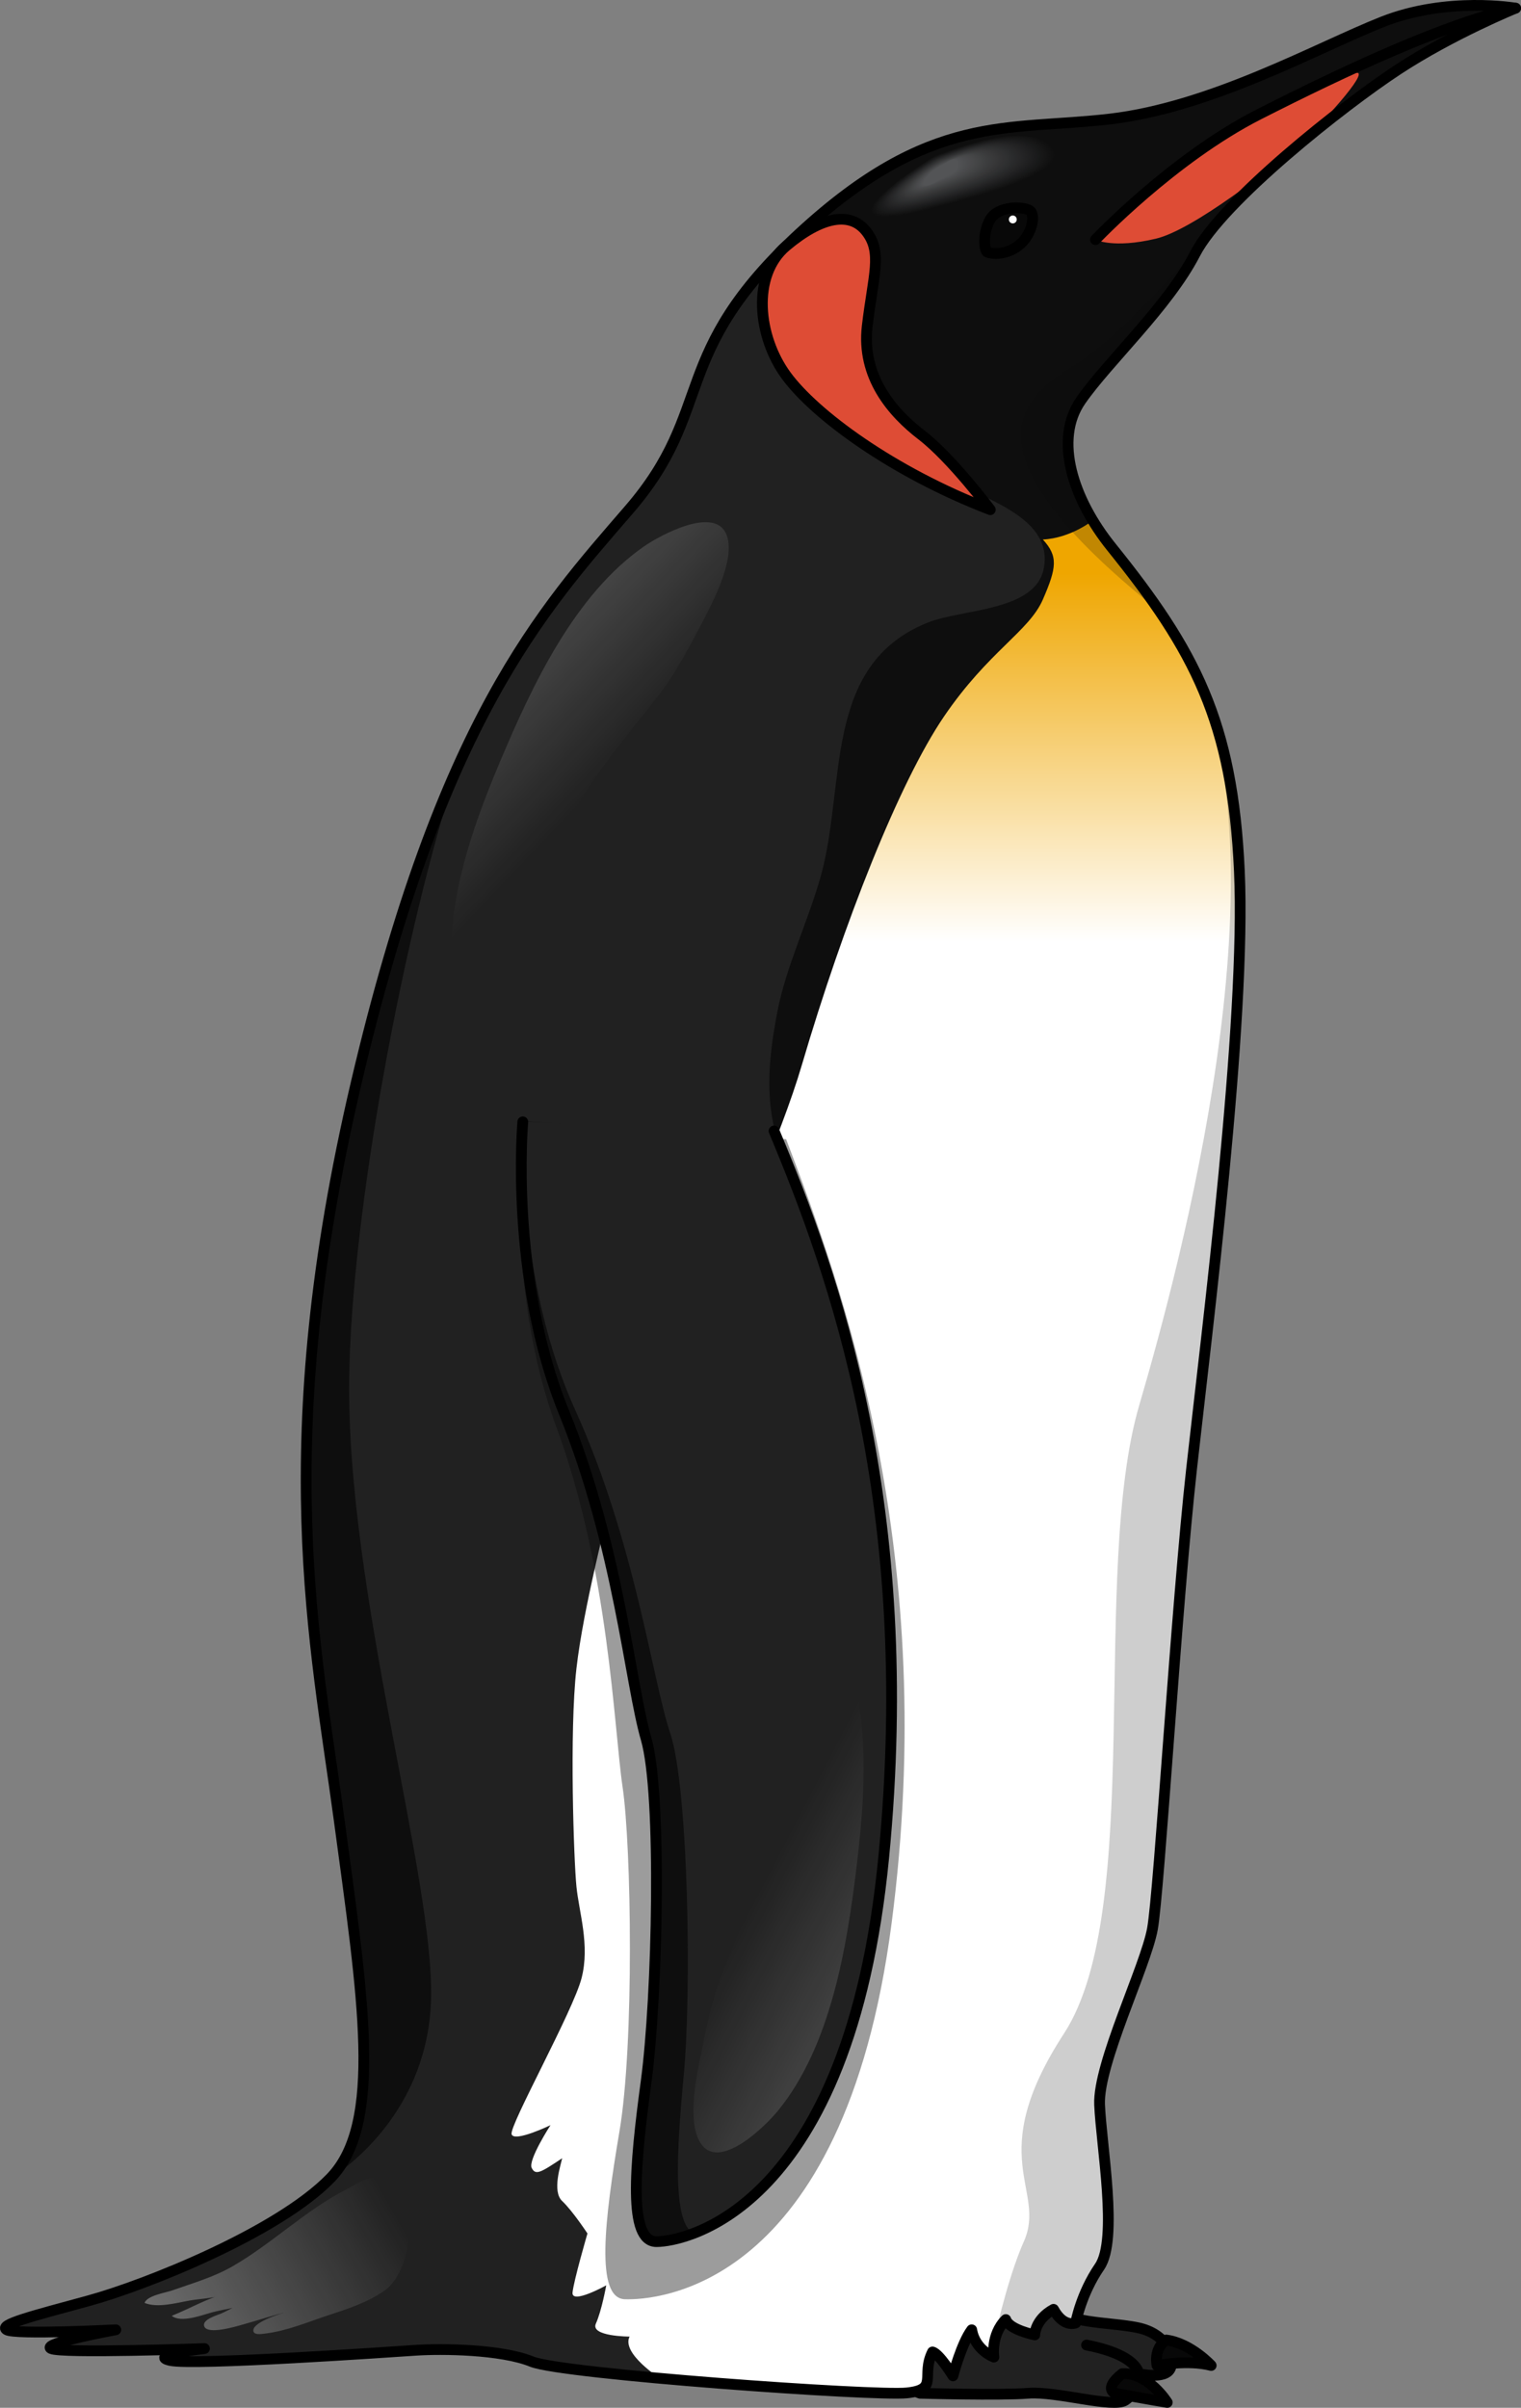 <?xml version="1.0" encoding="utf-8"?>
<!-- Generator: Adobe Illustrator 16.0.0, SVG Export Plug-In . SVG Version: 6.00 Build 0)  -->
<!DOCTYPE svg PUBLIC "-//W3C//DTD SVG 1.1//EN" "http://www.w3.org/Graphics/SVG/1.1/DTD/svg11.dtd">
<svg version="1.1" id="Layer_1" xmlns="http://www.w3.org/2000/svg" xmlns:xlink="http://www.w3.org/1999/xlink" x="0px" y="0px"
	 width="141.417px" height="223.761px" viewBox="0 0 141.417 223.761" enable-background="new 0 0 141.417 223.761"
	 xml:space="preserve">
<rect x="0" y="0" width="141.417" height="223.761" fill="#808080" stroke="none"/>
<g>
	<path fill="#212121" d="M85.543,222.409c0,0,7.408,0.208,10.067,0s7.882,1.407,9.022,0.647c1.141-0.761,1.234-2.47,1.234-2.47
		s2.47,0.569,2.944-0.475c0.475-1.045-0.284-3.229-3.038-3.8c-2.756-0.569-6.707-0.285-8.53-2.279
		c-1.822-1.994-4.767-2.374-5.432-2.374s-9.498,4.56-9.782,4.749s-0.595,4.463-0.595,4.463L85.543,222.409z"/>
	<path fill="none" stroke="#000000" stroke-linecap="round" stroke-linejoin="round" stroke-miterlimit="10" d="M85.543,222.409
		c0,0,7.408,0.208,10.067,0s7.882,1.407,9.022,0.647c1.141-0.761,1.234-2.47,1.234-2.47s2.47,0.569,2.944-0.475
		c0.475-1.045-0.284-3.229-3.038-3.8c-2.756-0.569-6.707-0.285-8.53-2.279c-1.822-1.994-4.767-2.374-5.432-2.374
		s-9.498,4.56-9.782,4.749s-0.595,4.463-0.595,4.463L85.543,222.409z"/>
	<path fill="#080808" stroke="#000000" stroke-linecap="round" stroke-linejoin="round" stroke-miterlimit="10" d="M112.611,219.827
		c0,0-1.9-2.075-4.18-2.367c-1.234,0.847-0.854,2.367-0.854,2.367S110.426,219.257,112.611,219.827z"/>
	<path fill="#080808" stroke="#000000" stroke-linecap="round" stroke-linejoin="round" stroke-miterlimit="10" d="M108.526,223.261
		c0,0-1.709-2.77-4.179-2.675c-1.805,1.425-0.664,1.822-0.664,1.822S107.428,223.089,108.526,223.261z"/>
	<path fill="none" stroke="#000000" stroke-linecap="round" stroke-linejoin="round" stroke-miterlimit="10" d="M105.867,220.586
		c0,0-0.028-1.718-4.844-2.659"/>
	<path fill="#212121" d="M103.344,50.849c-3.586-4.45-5.388-9.984-2.852-13.63c2.537-3.646,8.086-8.719,10.621-13.633
		c2.537-4.914,13.793-13.791,18.865-17.12s10.938-5.708,10.938-5.708s-6.342-1.109-12.366,1.269
		c-6.023,2.378-15.852,7.926-25.363,9.036c-9.511,1.11-16.645-0.634-28.851,10.621C62.13,32.939,66.569,38.012,58.484,47.365
		c-8.084,9.353-17.439,19.5-25.366,53.266c-7.925,33.766-3.805,51.996-1.585,68.482c2.221,16.486,4.121,28.217-0.793,33.289
		c-4.914,5.073-17.279,9.987-22.511,11.414s-8.401,2.22-7.608,2.695c0.792,0.475,10.145,0,10.145,0s-6.974,1.269-6.023,1.743
		c0.951,0.476,14.266,0,14.266,0s-5.389,0.634-3.169,1.11c2.219,0.475,20.448-0.793,22.827-0.951
		c2.378-0.159,7.926-0.105,10.779,1.057s31.864,3.223,34.876,2.906c3.011-0.317,1.268-1.586,2.378-3.805
		c0.633,0.158,1.901,2.219,1.901,2.219s0.794-3.011,1.745-4.279c0.316,1.902,2.061,2.536,2.061,2.536s-0.316-2.062,1.109-3.487
		c0.316,0.951,2.695,1.426,2.695,1.426s0-1.426,1.742-2.377c0.953,1.743,2.062,1.268,2.062,1.268s0.476-2.694,2.22-5.23
		c1.744-2.537,0.158-11.255,0-15.061c-0.158-3.805,4.28-12.84,4.914-16.328c0.635-3.487,2.218-29.962,3.645-42.803
		c1.428-12.84,5.074-41.535,4.439-55.485C114.6,67.019,111.053,60.419,103.344,50.849z"/>
	<path fill="#0E0E0E" d="M33.118,100.63c-7.925,33.766-3.805,51.996-1.585,68.482c2.221,16.486,4.121,28.217-0.793,33.289
		c0,0,9.013-5.268,9.338-16.563c0.325-11.296-7.857-37.815-7.612-57.705c0.189-15.408,5.091-41.705,10.12-56.926
		C39.323,78.458,36.118,87.851,33.118,100.63z"/>
	<path fill="#0E0E0E" d="M111.113,23.586c2.537-4.914,13.793-13.791,18.865-17.12s10.938-5.708,10.938-5.708
		s-6.342-1.109-12.366,1.269c-6.023,2.378-15.852,7.926-25.363,9.036c-9.511,1.11-16.645-0.634-28.851,10.621
		c-0.31,0.286-0.603,0.565-0.892,0.843c1.063,8.981,8.48,18.192,15.453,22.277c2.991,1.752,9.02,3.404,8.153,8.005
		c-0.756,4.018-7.568,3.765-10.771,5.04c-9.9,3.94-7.563,15.243-10.015,23.748c-1.203,4.173-3.193,8.311-3.978,12.372
		c-1.221,6.32-1.321,11.435,2.448,17.05c2.99,4.453,7.467,6.072,12.562,4.25c10.346-3.698,16.689-15.348,22.935-23.651
		c1.782-2.37,3.453-4.808,5.07-7.281c-0.002-1.193-0.023-2.326-0.07-3.367c-0.633-13.951-4.18-20.55-11.889-30.12
		c-3.586-4.45-5.388-9.984-2.852-13.63C103.029,33.573,108.578,28.5,111.113,23.586z"/>
	<path fill="#DE4C35" d="M101.85,22.271c0-0.277,5.351-6.089,11.44-9.595c6.089-3.506,11.532-5.72,12.823-5.904
		c1.292-0.185-3.428,4.996-5.565,6.849c-2.138,1.852-9.564,7.728-13.07,8.558C103.492,23.123,101.85,22.271,101.85,22.271z"/>
	<linearGradient id="SVGID_1_" gradientUnits="userSpaceOnUse" x1="81.434" y1="133.804" x2="81.434" y2="53.287">
		<stop  offset="0.575" style="stop-color:#FFFFFF"/>
		<stop  offset="1" style="stop-color:#EFA600"/>
	</linearGradient>
	<path fill="url(#SVGID_1_)" d="M115.232,80.969c-0.633-13.951-4.18-20.55-11.889-30.12c-0.642-0.797-1.226-1.63-1.738-2.48
		l-0.001,0.001c0,0-2.049,1.64-4.641,1.769c1.425,1.555,1.296,2.591,0,5.572c-1.296,2.979-5.054,4.793-9.2,10.883
		c-4.145,6.09-9.328,19.176-13.215,32.392c-3.888,13.216-18.001,40.416-18.001,41.14c0,0.723-2.29,9.1-2.954,14.945
		c-0.662,5.846-0.239,17.838,0.002,20.248c0.24,2.41,1.266,5.424,0.481,8.497c-0.783,3.073-6.749,13.739-6.509,14.522
		s3.617-0.844,3.617-0.844s-2.109,3.254-1.748,3.977s0.843,0.422,2.832-0.903c-0.121,0.603-0.964,3.073,0,3.978
		s2.351,3.014,2.351,3.014s-1.266,4.338-1.386,5.483c-0.121,1.146,3.133-0.663,3.133-0.663s-0.422,2.351-0.964,3.557
		c-0.542,1.204,3.134,1.205,3.134,1.205c-0.783,1.566,2.833,3.879,2.836,3.881c9.393,0.842,21.094,1.548,22.948,1.354
		c3.011-0.317,1.268-1.586,2.378-3.805c0.633,0.158,1.901,2.219,1.901,2.219s0.794-3.011,1.745-4.279
		c0.316,1.902,2.061,2.536,2.061,2.536s-0.316-2.062,1.109-3.487c0.316,0.951,2.695,1.426,2.695,1.426s0-1.426,1.742-2.377
		c0.953,1.743,2.062,1.268,2.062,1.268s0.476-2.694,2.22-5.23c1.744-2.537,0.158-11.255,0-15.061
		c-0.158-3.805,4.28-12.84,4.914-16.328c0.635-3.487,2.218-29.962,3.645-42.803C112.221,123.615,115.867,94.919,115.232,80.969z"/>
	<path opacity="0.4" fill="#080808" d="M48.636,104.178c0,0-1.831,15.092,3.081,28.399c4.913,13.308,5.355,27.998,6.17,33.505
		c0.815,5.508,1.092,23.776-0.289,31.975c-1.383,8.2-2.277,15.523,0.498,15.614c2.774,0.09,20.343-0.772,24.802-34.941
		c4.46-34.169-4.472-58.871-9.807-72.86"/>
	<g opacity="0.2">
		<path fill="#080808" d="M111.244,62.718c8.141,18.61-1.377,54.409-5.317,67.856c-4.574,15.608,0.539,46.825-6.996,58.396
			s-1.562,14.475-3.741,19.347c-1.135,2.536-2.326,6.888-3.078,10.592c0.178,0.095,0.295,0.139,0.295,0.139
			s-0.316-2.062,1.109-3.487c0.316,0.951,2.695,1.426,2.695,1.426s0-1.426,1.742-2.377c0.953,1.743,2.062,1.268,2.062,1.268
			s0.476-2.694,2.22-5.23c1.744-2.537,0.158-11.255,0-15.061c-0.158-3.805,4.28-12.84,4.914-16.328
			c0.635-3.487,2.218-29.962,3.645-42.803c1.428-12.84,5.074-41.535,4.439-55.485C114.88,73.199,113.62,67.71,111.244,62.718z"/>
		<path fill="#080808" d="M100.007,33.87c-4.575,2.786-10.885,7.361,5.86,21.354c1.366,1.142,2.522,2.514,3.524,4.045
			c-1.635-2.727-3.638-5.428-6.048-8.42c-3.586-4.45-5.388-9.984-2.852-13.63c2.537-3.646,8.086-8.719,10.621-13.633
			c0.211-0.409,0.502-0.854,0.825-1.312l-0.008-0.003C111.931,22.271,104.582,31.083,100.007,33.87z"/>
	</g>
	<path fill="none" stroke="#000000" stroke-linecap="round" stroke-linejoin="round" stroke-miterlimit="10" d="M103.344,50.849
		c-3.586-4.45-5.388-9.984-2.852-13.63c2.537-3.646,8.086-8.719,10.621-13.633c2.537-4.914,13.793-13.791,18.865-17.12
		s10.938-5.708,10.938-5.708s-6.342-1.109-12.366,1.269c-6.023,2.378-15.852,7.926-25.363,9.036
		c-9.511,1.11-16.645-0.634-28.851,10.621C62.13,32.939,66.569,38.012,58.484,47.365c-8.084,9.353-17.439,19.5-25.366,53.266
		c-7.925,33.766-3.805,51.996-1.585,68.482c2.221,16.486,4.121,28.217-0.793,33.289c-4.914,5.073-17.279,9.987-22.511,11.414
		s-8.401,2.22-7.608,2.695c0.792,0.475,10.145,0,10.145,0s-6.974,1.269-6.023,1.743c0.951,0.476,14.266,0,14.266,0
		s-5.389,0.634-3.169,1.11c2.219,0.475,20.448-0.793,22.827-0.951c2.378-0.159,7.926-0.105,10.779,1.057s31.864,3.223,34.876,2.906
		c3.011-0.317,1.268-1.586,2.378-3.805c0.633,0.158,1.901,2.219,1.901,2.219s0.794-3.011,1.745-4.279
		c0.316,1.902,2.061,2.536,2.061,2.536s-0.316-2.062,1.109-3.487c0.316,0.951,2.695,1.426,2.695,1.426s0-1.426,1.742-2.377
		c0.953,1.743,2.062,1.268,2.062,1.268s0.476-2.694,2.22-5.23c1.744-2.537,0.158-11.255,0-15.061
		c-0.158-3.805,4.28-12.84,4.914-16.328c0.635-3.487,2.218-29.962,3.645-42.803c1.428-12.84,5.074-41.535,4.439-55.485
		C114.6,67.019,111.053,60.419,103.344,50.849z"/>
	<path fill="#212121" d="M48.607,104.255c0,0-1.273,14.441,3.822,26.971c5.098,12.53,6.16,25.272,7.646,30.369
		s1.061,23.998,0,31.855c-1.063,7.857-1.687,14.866,0.962,14.866c2.647,0,17.938-2.973,21.124-35.679
		c3.186-32.705-4.672-54.366-10.193-67.533"/>
	<path fill="#212121" d="M48.607,104.255c0,0-1.273,14.441,3.822,26.971c5.098,12.53,6.16,25.272,7.646,30.369
		s1.061,23.998,0,31.855c-1.063,7.857-1.687,14.866,0.962,14.866c2.647,0,17.938-2.973,21.124-35.679
		c3.186-32.705-4.672-54.366-10.193-67.533"/>
	<path fill="#0E0E0E" d="M63.569,192.902c0.751-7.893,0.432-26.797-1.254-31.832c-1.687-5.033-3.25-17.724-8.837-30.043
		c-5.102-11.254-4.957-24.303-4.893-26.479c-0.146,2.08-0.832,15.179,3.844,26.678c5.098,12.53,6.16,25.272,7.646,30.369
		s1.061,23.998,0,31.855c-1.063,7.857-1.687,14.866,0.962,14.866c0.597,0,1.838-0.155,3.435-0.763
		C62.545,206.513,62.886,200.075,63.569,192.902z"/>
	<path fill="none" stroke="#000000" stroke-linecap="round" stroke-linejoin="round" stroke-miterlimit="10" d="M48.607,104.255
		c0,0-1.273,14.441,3.822,26.971c5.098,12.53,6.16,25.272,7.646,30.369s1.061,23.998,0,31.855
		c-1.063,7.857-1.687,14.866,0.962,14.866c2.647,0,17.938-2.973,21.124-35.679c3.186-32.705-4.672-54.366-10.193-67.533"/>
	<path fill="#DE4C35" d="M92.073,47.365c0,0-3.599-4.797-6.365-6.919s-5.629-5.444-5.074-10.149c0.554-4.705,1.429-6.826-0.07-8.764
		c-1.498-1.938-4.2-1.412-7.462,1.323c-3.262,2.736-2.643,8.456,0,12.054C75.744,38.508,82.939,43.86,92.073,47.365z"/>
	<path fill="none" stroke="#000000" stroke-linecap="round" stroke-linejoin="round" stroke-miterlimit="10" d="M92.073,47.365
		c0,0-3.599-4.797-6.365-6.919s-5.629-5.444-5.074-10.149c0.554-4.705,1.429-6.826-0.07-8.764c-1.498-1.938-4.2-1.412-7.462,1.323
		c-3.262,2.736-2.643,8.456,0,12.054C75.744,38.508,82.939,43.86,92.073,47.365z"/>
	<path fill="#080808" stroke="#000000" stroke-linecap="round" stroke-linejoin="round" stroke-miterlimit="10" d="M94.932,22.624
		c0.987-0.901,1.402-2.676,0.801-3.062c-0.6-0.386-2.917-0.449-3.659,0.813c-0.743,1.262-0.571,2.935-0.271,3.063
		C92.103,23.565,93.611,23.831,94.932,22.624z"/>
	<path fill="none" stroke="#000000" stroke-linecap="round" stroke-linejoin="round" stroke-miterlimit="10" d="M101.85,22.271
		c0,0,7.188-7.577,15.193-11.643c8.004-4.066,17.52-8.517,23.874-9.869"/>
	<circle fill="#FFFFFF" cx="94.166" cy="20.394" r="0.367"/>
	
		<linearGradient id="SVGID_2_" gradientUnits="userSpaceOnUse" x1="-8.699" y1="-95.8" x2="19.049" y2="-66.551" gradientTransform="matrix(0.999 -0.052 0.052 0.999 40.973 139.492)">
		<stop  offset="0" style="stop-color:#FFFFFF"/>
		<stop  offset="1" style="stop-color:#FFFFFF;stop-opacity:0"/>
	</linearGradient>
	<path opacity="0.5" fill="url(#SVGID_2_)" d="M52.026,78c2.109-4.718,5.702-8.947,8.891-12.972
		c1.814-2.291,3.074-4.696,4.419-7.275c0.975-1.865,3.055-5.8,2.229-8.023c-1.035-2.779-6.154-0.011-7.677,1.043
		c-6.452,4.471-10.408,12.926-13.373,19.949c-1.609,3.813-3.079,7.719-3.913,11.784c-0.433,2.117-1.484,8.472,0.688,10.029
		c2.296,1.645,4.273-2.82,4.758-4.437c0.501-1.664,0.687-3.294,1.422-4.94C50.253,81.404,51.244,79.752,52.026,78z"/>
	
		<linearGradient id="SVGID_3_" gradientUnits="userSpaceOnUse" x1="6311.97" y1="-223.591" x2="6339.718" y2="-194.343" gradientTransform="matrix(-0.945 0.326 -0.326 -0.945 5999.307 -2076.754)">
		<stop  offset="0" style="stop-color:#FFFFFF"/>
		<stop  offset="1" style="stop-color:#FFFFFF;stop-opacity:0"/>
	</linearGradient>
	<path opacity="0.5" fill="url(#SVGID_3_)" d="M72.354,167.83c-0.726,5.115-3.01,10.174-4.963,14.922
		c-1.11,2.703-1.658,5.363-2.238,8.213c-0.421,2.063-1.333,6.42,0.075,8.328c1.762,2.385,5.917-1.689,7.09-3.123
		c4.966-6.078,6.433-15.299,7.343-22.867c0.493-4.109,0.828-8.268,0.507-12.406c-0.168-2.152-0.912-8.553-3.431-9.447
		c-2.66-0.947-3.327,3.891-3.348,5.576c-0.021,1.738,0.251,3.355-0.002,5.143C73.119,164.068,72.622,165.929,72.354,167.83z"/>
	<linearGradient id="SVGID_4_" gradientUnits="userSpaceOnUse" x1="6.326" y1="223.762" x2="37.077" y2="206.262">
		<stop  offset="0" style="stop-color:#FFFFFF"/>
		<stop  offset="1" style="stop-color:#FFFFFF;stop-opacity:0"/>
	</linearGradient>
	<path opacity="0.5" fill="url(#SVGID_4_)" d="M22.594,216.017c0.021-0.006,0.041-0.012,0.059-0.016
		c1.38-0.381,2.779-0.867,4.171-1.176c-0.636,0.113-3.141,0.928-3.261,1.67c-0.092,0.562,0.762,0.406,1.105,0.364
		c2.027-0.248,3.929-1.063,5.854-1.697c1.814-0.599,3.625-1.175,5.211-2.28c1.771-1.232,2.563-4.508,2.182-6.592
		c-0.221-1.201-0.833-2.592-1.746-3.426c-1.271-1.161-2.701-0.057-4.046,0.639c-3.777,1.953-6.811,4.977-10.471,7.091
		c-1.799,1.038-3.694,1.565-5.638,2.257c-0.627,0.223-2.313,0.463-2.576,1.16c1.219,0.502,2.978-0.006,4.2-0.221
		c1.075-0.188,2.505-0.207,3.458-0.684c-1.747,0.436-3.449,1.435-5.125,2.106c0.859,0.698,2.859-0.083,3.763-0.327
		c1.188-0.321,2.675-0.43,3.751-1.05c-0.926,0.022-2.102,0.82-2.95,1.177c-0.345,0.145-1.774,0.544-1.546,1.174
		C19.285,217.005,21.957,216.199,22.594,216.017z"/>
	<g>
		<path fill="#0E0E0E" d="M86.77,14.567c0,0,2.396-1.036,5.004-1.622c2.608-0.587,5.429-0.724,6.276,1.074
			c0.531,1.125-1.412,2.223-3.795,3.124s-5.205,1.606-6.432,1.944c-5.617,1.543-7.25,1.262-6.795,0.171
			c0.229-0.545,0.979-1.294,2.014-2.118C84.078,16.316,85.399,15.416,86.77,14.567z"/>
		<path fill="#0F0F0F" d="M86.781,14.578c0.002-0.001,2.366-1.024,4.941-1.604c2.575-0.581,5.36-0.718,6.199,1.056
			c0.53,1.11-1.388,2.202-3.74,3.095c-2.354,0.894-5.144,1.591-6.358,1.927c-5.547,1.524-7.159,1.255-6.724,0.178
			c0.217-0.535,0.964-1.287,1.988-2.102c0.71-0.566,1.556-1.167,2.457-1.762C85.947,15.101,86.327,14.77,86.781,14.578z"/>
		<path fill="#101010" d="M86.793,14.588c0.003-0.001,2.337-1.013,4.879-1.585c2.543-0.575,5.286-0.708,6.122,1.038
			c0.525,1.098-1.363,2.18-3.686,3.065c-2.324,0.886-5.082,1.576-6.285,1.909c-5.476,1.507-7.069,1.25-6.652,0.186
			c0.205-0.524,0.95-1.279,1.963-2.086c0.704-0.562,1.541-1.157,2.435-1.746C85.967,15.106,86.366,14.826,86.793,14.588z"/>
		<path fill="#111111" d="M86.804,14.599c0.005-0.002,2.309-1.001,4.817-1.567c2.51-0.568,5.215-0.701,6.044,1.02
			c0.522,1.084-1.338,2.159-3.631,3.035c-2.295,0.879-5.021,1.561-6.211,1.892c-5.406,1.49-6.977,1.245-6.581,0.194
			c0.193-0.514,0.936-1.271,1.937-2.071c0.698-0.558,1.527-1.147,2.412-1.73C85.985,15.112,86.382,14.834,86.804,14.599z"/>
		<path fill="#121212" d="M86.815,14.61c0.006-0.003,2.279-0.989,4.755-1.549c2.478-0.563,5.144-0.693,5.966,1.001
			c0.521,1.071-1.313,2.138-3.575,3.005c-2.266,0.872-4.959,1.546-6.138,1.875c-5.336,1.472-6.887,1.238-6.511,0.202
			c0.183-0.503,0.922-1.264,1.912-2.055c0.691-0.554,1.513-1.137,2.389-1.715C86.005,15.117,86.397,14.843,86.815,14.61z"/>
		<path fill="#131313" d="M86.827,14.62c0.008-0.004,2.25-0.977,4.691-1.53c2.445-0.557,5.074-0.686,5.89,0.983
			c0.517,1.057-1.288,2.116-3.521,2.976c-2.235,0.864-4.896,1.531-6.063,1.857c-5.265,1.454-6.795,1.232-6.439,0.209
			c0.171-0.493,0.907-1.256,1.887-2.04c0.685-0.549,1.498-1.127,2.365-1.698C86.023,15.123,86.406,14.84,86.827,14.62z"/>
		<path fill="#141414" d="M86.839,14.631c0.009-0.005,2.221-0.965,4.629-1.512c2.412-0.55,5.004-0.678,5.813,0.965
			c0.514,1.044-1.264,2.095-3.467,2.946c-2.206,0.856-4.834,1.519-5.99,1.841c-5.19,1.448-6.702,1.226-6.368,0.217
			c0.16-0.483,0.893-1.249,1.861-2.024c0.679-0.545,1.483-1.118,2.342-1.684C86.042,15.128,86.428,14.859,86.839,14.631z"/>
		<path fill="#151515" d="M86.851,14.642c0.011-0.005,2.192-0.953,4.567-1.494c2.38-0.544,4.932-0.67,5.734,0.947
			c0.512,1.03-1.239,2.074-3.412,2.917c-2.177,0.849-4.772,1.503-5.916,1.823c-5.12,1.432-6.611,1.219-6.298,0.225
			c0.148-0.473,0.879-1.242,1.836-2.009c0.673-0.541,1.469-1.107,2.319-1.667C86.063,15.134,86.439,14.861,86.851,14.642z"/>
		<path fill="#161616" d="M86.862,14.652c0.012-0.006,2.163-0.941,4.504-1.475c2.348-0.538,4.861-0.663,5.658,0.929
			c0.509,1.017-1.215,2.053-3.357,2.888c-2.147,0.841-4.711,1.489-5.844,1.806c-5.049,1.415-6.519,1.212-6.226,0.232
			c0.139-0.463,0.864-1.234,1.811-1.993c0.666-0.537,1.454-1.098,2.296-1.651C86.081,15.14,86.459,14.876,86.862,14.652z"/>
		<path fill="#171717" d="M86.874,14.664c0.013-0.007,2.134-0.93,4.441-1.457c2.314-0.532,4.79-0.656,5.58,0.91
			c0.506,1.003-1.189,2.032-3.303,2.858c-2.117,0.834-4.648,1.474-5.77,1.789c-4.979,1.399-6.425,1.206-6.154,0.24
			c0.127-0.454,0.851-1.227,1.785-1.978c0.659-0.533,1.439-1.088,2.272-1.636C86.1,15.145,86.478,14.892,86.874,14.664z"/>
		<path fill="#171818" d="M86.886,14.674c0.015-0.008,2.104-0.917,4.379-1.438c2.281-0.526,4.721-0.648,5.503,0.892
			c0.503,0.99-1.165,2.011-3.248,2.829c-2.089,0.826-4.587,1.458-5.696,1.771c-4.907,1.382-6.332,1.2-6.083,0.248
			c0.116-0.444,0.836-1.22,1.76-1.962c0.653-0.528,1.425-1.078,2.249-1.621C86.119,15.15,86.489,14.894,86.886,14.674z"/>
		<path fill="#181919" d="M86.897,14.685c0.016-0.009,2.075-0.906,4.316-1.419c2.249-0.521,4.648-0.641,5.426,0.874
			c0.501,0.976-1.141,1.989-3.193,2.798c-2.06,0.819-4.525,1.444-5.623,1.754c-4.837,1.365-6.24,1.193-6.013,0.256
			c0.105-0.436,0.823-1.213,1.735-1.947c0.646-0.524,1.41-1.068,2.227-1.604C86.138,15.156,86.508,14.907,86.897,14.685z"/>
		<path fill="#191A1A" d="M86.908,14.695c0.018-0.01,2.047-0.894,4.255-1.401c2.217-0.515,4.577-0.633,5.348,0.855
			c0.498,0.962-1.115,1.968-3.138,2.77c-2.03,0.811-4.464,1.429-5.55,1.737c-4.766,1.35-6.146,1.185-5.941,0.264
			c0.095-0.426,0.809-1.206,1.709-1.932c0.641-0.52,1.396-1.059,2.204-1.589C86.157,15.162,86.519,14.906,86.908,14.695z"/>
		<path fill="#1A1A1B" d="M86.92,14.706c0.019-0.01,2.018-0.882,4.192-1.383c2.184-0.508,4.508-0.625,5.271,0.837
			c0.495,0.95-1.091,1.947-3.084,2.74c-2,0.804-4.401,1.415-5.476,1.72c-4.694,1.333-6.054,1.178-5.87,0.271
			c0.085-0.417,0.796-1.195,1.685-1.916c0.634-0.514,1.381-1.049,2.18-1.573C86.176,15.167,86.533,14.915,86.92,14.706z"/>
		<path fill="#1B1B1C" d="M86.932,14.717c0.021-0.011,1.988-0.87,4.13-1.365c2.15-0.502,4.437-0.618,5.193,0.819
			c0.493,0.936-1.066,1.925-3.029,2.709c-1.971,0.796-4.34,1.4-5.402,1.703c-4.623,1.316-5.959,1.17-5.799,0.279
			c0.073-0.409,0.779-1.19,1.658-1.901c0.628-0.511,1.367-1.039,2.158-1.557C86.194,15.173,86.551,14.927,86.932,14.717z"/>
		<path fill="#1C1C1D" d="M86.943,14.728c0.022-0.012,1.959-0.858,4.067-1.347c2.118-0.496,4.365-0.61,5.115,0.801
			c0.49,0.922-1.041,1.904-2.974,2.681c-1.941,0.788-4.278,1.385-5.328,1.685c-4.555,1.301-5.867,1.161-5.729,0.287
			c0.063-0.4,0.768-1.181,1.633-1.885c0.622-0.506,1.353-1.029,2.135-1.542C86.214,15.178,86.566,14.936,86.943,14.728z"/>
		<path fill="#1D1D1E" d="M86.955,14.738c0.022-0.013,1.93-0.846,4.005-1.327c2.086-0.49,4.295-0.604,5.038,0.782
			c0.487,0.909-1.017,1.883-2.919,2.651c-1.913,0.781-4.217,1.371-5.255,1.668c-4.482,1.285-5.772,1.153-5.657,0.294
			c0.053-0.392,0.753-1.173,1.607-1.869c0.616-0.502,1.338-1.02,2.111-1.526C86.232,15.184,86.582,14.944,86.955,14.738z"/>
		<path fill="#1E1E1F" d="M86.967,14.749c0.024-0.013,1.9-0.834,3.942-1.309c2.053-0.484,4.226-0.596,4.961,0.764
			c0.485,0.896-0.994,1.857-2.865,2.621c-1.885,0.77-4.154,1.356-5.182,1.651c-4.411,1.266-5.677,1.145-5.585,0.302
			c0.042-0.384,0.738-1.166,1.582-1.854c0.609-0.497,1.323-1.01,2.088-1.51C86.252,15.189,86.596,14.95,86.967,14.749z"/>
		<path fill="#1F1F20" d="M86.978,14.76c0.026-0.015,1.873-0.823,3.88-1.292c2.021-0.478,4.154-0.587,4.884,0.746
			c0.482,0.883-0.969,1.836-2.81,2.592c-1.854,0.762-4.093,1.341-5.108,1.634c-4.341,1.25-5.727,1.111-5.514,0.31
			c-0.035-0.377,0.725-1.158,1.557-1.838c0.604-0.493,1.309-1,2.064-1.495C86.271,15.195,86.611,14.958,86.978,14.76z"/>
		<path fill="#202021" d="M86.989,14.77c0.027-0.015,1.844-0.811,3.818-1.272c1.987-0.472,4.084-0.58,4.806,0.728
			c0.479,0.869-0.944,1.814-2.755,2.562c-1.826,0.754-4.031,1.326-5.035,1.616c-4.269,1.233-5.643,1.103-5.443,0.317
			c-0.049-0.367,0.711-1.15,1.532-1.822c0.598-0.489,1.294-0.99,2.042-1.479C86.29,15.201,86.627,14.967,86.989,14.77z"/>
		<path fill="#212122" d="M87.001,14.781c0.029-0.016,1.814-0.799,3.755-1.254c1.956-0.465,4.015-0.573,4.729,0.71
			c0.477,0.856-0.92,1.793-2.701,2.533c-1.796,0.746-3.97,1.312-4.96,1.599c-4.199,1.218-5.559,1.094-5.373,0.325
			c-0.063-0.358,0.696-1.144,1.506-1.807c0.591-0.484,1.279-0.982,2.02-1.464C86.31,15.206,86.642,14.976,87.001,14.781z"/>
		<path fill="#222223" d="M87.013,14.792c0.03-0.017,1.785-0.787,3.693-1.236c1.922-0.459,3.942-0.564,4.65,0.692
			c0.475,0.843-0.895,1.771-2.646,2.503c-1.767,0.738-3.908,1.297-4.888,1.582c-4.127,1.201-5.473,1.085-5.301,0.333
			c-0.078-0.349,0.683-1.136,1.48-1.792c0.585-0.48,1.266-0.97,1.996-1.448C86.328,15.211,86.658,14.984,87.013,14.792z"/>
		<path fill="#232324" d="M87.024,14.802c0.031-0.018,1.756-0.775,3.63-1.217c1.89-0.454,3.873-0.558,4.574,0.673
			c0.472,0.829-0.871,1.75-2.591,2.473c-1.739,0.731-3.846,1.283-4.814,1.565c-4.057,1.184-5.389,1.077-5.229,0.34
			c-0.093-0.339,0.668-1.128,1.455-1.776c0.579-0.477,1.251-0.961,1.973-1.432C86.347,15.217,86.675,14.997,87.024,14.802z"/>
		<path fill="#242425" d="M87.036,14.813c0.033-0.018,1.727-0.763,3.567-1.199c1.856-0.447,3.804-0.55,4.497,0.655
			c0.47,0.816-0.847,1.729-2.537,2.444c-1.708,0.723-3.783,1.267-4.74,1.547c-3.985,1.168-5.304,1.068-5.158,0.348
			c-0.107-0.33,0.653-1.121,1.43-1.76c0.572-0.472,1.236-0.95,1.95-1.417C86.366,15.223,86.688,15.001,87.036,14.813z"/>
		<path fill="#252526" d="M87.047,14.824c0.035-0.019,1.699-0.748,3.506-1.181c1.826-0.438,3.732-0.542,4.419,0.637
			c0.468,0.803-0.821,1.706-2.481,2.414c-1.68,0.715-3.722,1.253-4.666,1.53c-3.916,1.151-5.22,1.06-5.088,0.356
			c-0.122-0.321,0.641-1.114,1.404-1.745c0.565-0.467,1.222-0.941,1.927-1.4C86.385,15.228,86.704,15.009,87.047,14.824z"/>
		<path fill="#262627" d="M87.059,14.834c0.037-0.02,1.669-0.739,3.443-1.163c1.792-0.435,3.662-0.534,4.342,0.619
			c0.465,0.79-0.797,1.686-2.427,2.384c-1.65,0.708-3.66,1.238-4.593,1.513c-3.845,1.134-5.136,1.052-5.017,0.364
			c-0.137-0.312,0.626-1.106,1.379-1.729c0.56-0.463,1.207-0.931,1.904-1.385C86.404,15.234,86.72,15.018,87.059,14.834z"/>
		<path fill="#272728" d="M87.07,14.845c0.038-0.021,1.641-0.724,3.381-1.145c1.76-0.425,3.593-0.526,4.265,0.602
			c0.462,0.776-0.772,1.664-2.372,2.354c-1.621,0.7-3.6,1.223-4.52,1.496c-3.774,1.118-5.051,1.043-4.946,0.372
			c-0.15-0.302,0.612-1.098,1.354-1.714c0.553-0.459,1.191-0.923,1.88-1.37C86.423,15.239,86.736,15.028,87.07,14.845z"/>
		<path fill="#282829" d="M87.082,14.856c0.039-0.021,1.611-0.712,3.318-1.126c1.727-0.419,3.522-0.519,4.187,0.583
			c0.46,0.764-0.747,1.642-2.317,2.325c-1.591,0.692-3.537,1.208-4.446,1.479c-3.702,1.101-4.965,1.035-4.874,0.379
			c-0.166-0.292,0.598-1.09,1.329-1.698c0.547-0.455,1.178-0.911,1.857-1.354C86.442,15.245,86.751,15.035,87.082,14.856z"/>
		<path fill="#28292A" d="M87.094,14.867c0.041-0.022,1.582-0.7,3.256-1.107c1.694-0.413,3.452-0.512,4.109,0.564
			c0.458,0.75-0.723,1.621-2.263,2.296c-1.562,0.684-3.476,1.193-4.372,1.461c-3.632,1.085-4.882,1.026-4.804,0.387
			c-0.18-0.283,0.584-1.083,1.303-1.683c0.541-0.451,1.164-0.901,1.835-1.338C86.461,15.25,86.767,15.045,87.094,14.867z"/>
		<path fill="#292A2B" d="M87.104,14.877c0.043-0.023,1.554-0.688,3.194-1.089c1.662-0.406,3.383-0.505,4.032,0.546
			c0.455,0.737-0.698,1.599-2.208,2.266c-1.532,0.677-3.414,1.179-4.299,1.444c-3.562,1.067-4.797,1.019-4.732,0.395
			c-0.195-0.274,0.569-1.076,1.278-1.668c0.533-0.446,1.148-0.892,1.811-1.322C86.479,15.256,86.781,15.052,87.104,14.877z"/>
		<path fill="#2A2B2C" d="M87.116,14.888c0.044-0.024,1.525-0.676,3.131-1.071c1.63-0.401,3.313-0.497,3.955,0.528
			c0.454,0.725-0.673,1.579-2.152,2.236c-1.504,0.669-3.353,1.164-4.226,1.427c-3.49,1.05-4.712,1.01-4.661,0.403
			c-0.21-0.265,0.555-1.068,1.252-1.652c0.528-0.442,1.134-0.882,1.788-1.307C86.499,15.261,86.798,15.062,87.116,14.888z"/>
		<path fill="#2B2C2D" d="M87.128,14.898c0.046-0.025,1.495-0.664,3.068-1.052c1.597-0.394,3.244-0.489,3.878,0.51
			c0.451,0.711-0.648,1.557-2.099,2.207c-1.475,0.661-3.29,1.149-4.151,1.409c-3.421,1.033-4.628,1.002-4.59,0.411
			c-0.225-0.256,0.541-1.062,1.227-1.637c0.521-0.438,1.119-0.874,1.765-1.291C86.519,15.267,86.813,15.069,87.128,14.898z"/>
		<path fill="#2C2D2E" d="M87.14,14.91c0.047-0.025,1.467-0.652,3.006-1.034c1.564-0.388,3.176-0.482,3.801,0.492
			c0.448,0.698-0.625,1.535-2.045,2.177c-1.444,0.653-3.227,1.134-4.077,1.392c-3.35,1.016-4.543,0.993-4.519,0.418
			c-0.239-0.247,0.526-1.054,1.201-1.621c0.516-0.434,1.105-0.862,1.742-1.275C86.537,15.273,86.829,15.079,87.14,14.91z"/>
		<path fill="#2D2E2F" d="M87.151,14.92c0.048-0.026,1.437-0.641,2.943-1.016c1.532-0.382,3.105-0.475,3.724,0.474
			c0.446,0.685-0.601,1.514-1.989,2.148c-1.416,0.646-3.166,1.12-4.005,1.375c-3.278,0.999-4.458,0.984-4.448,0.426
			c-0.253-0.237,0.513-1.046,1.177-1.606c0.509-0.429,1.09-0.852,1.719-1.259C86.556,15.278,86.845,15.087,87.151,14.92z"/>
		<path fill="#2E2F30" d="M87.163,14.931c0.05-0.027,1.408-0.627,2.881-0.997c1.499-0.376,3.035-0.467,3.646,0.455
			c0.444,0.673-0.575,1.493-1.935,2.118c-1.386,0.638-3.104,1.104-3.931,1.357c-3.208,0.981-4.374,0.976-4.377,0.434
			c-0.269-0.228,0.499-1.039,1.151-1.59c0.503-0.425,1.075-0.844,1.695-1.244C86.575,15.283,86.858,15.095,87.163,14.931z"/>
		<path fill="#2F3031" d="M87.175,14.941c0.052-0.028,1.379-0.616,2.818-0.979c1.466-0.37,2.966-0.46,3.568,0.437
			c0.442,0.66-0.551,1.471-1.88,2.088c-1.356,0.63-3.042,1.09-3.857,1.341c-3.137,0.965-4.289,0.967-4.306,0.441
			c-0.282-0.218,0.485-1.031,1.126-1.574c0.496-0.42,1.062-0.833,1.673-1.229C86.594,15.29,86.874,15.103,87.175,14.941z"/>
		<path fill="#303132" d="M87.187,14.953c0.053-0.028,1.35-0.604,2.756-0.961c1.433-0.363,2.897-0.453,3.491,0.419
			c0.44,0.646-0.526,1.45-1.825,2.059c-1.328,0.623-2.98,1.076-3.784,1.324c-3.066,0.947-4.204,0.958-4.234,0.448
			c-0.298-0.208,0.471-1.023,1.101-1.559c0.49-0.417,1.046-0.823,1.649-1.212C86.613,15.295,86.891,15.113,87.187,14.953z"/>
		<path fill="#313132" d="M87.197,14.963c0.055-0.029,1.321-0.592,2.694-0.942c1.4-0.357,2.828-0.446,3.414,0.4
			c0.438,0.633-0.502,1.428-1.771,2.029c-1.298,0.615-2.919,1.061-3.71,1.307c-2.995,0.931-4.12,0.95-4.163,0.456
			c-0.313-0.199,0.456-1.017,1.074-1.543c0.483-0.412,1.032-0.813,1.627-1.196C86.632,15.3,86.905,15.12,87.197,14.963z"/>
		<path fill="#323233" d="M87.209,14.974c0.057-0.03,1.292-0.581,2.632-0.924c1.368-0.351,2.76-0.438,3.336,0.382
			c0.437,0.621-0.477,1.407-1.716,2c-1.269,0.607-2.857,1.045-3.637,1.289c-2.926,0.914-4.035,0.943-4.092,0.464
			c-0.327-0.189,0.442-1.008,1.05-1.527c0.478-0.408,1.018-0.804,1.603-1.181C86.651,15.306,86.921,15.127,87.209,14.974z"/>
		<path fill="#333334" d="M87.221,14.984c0.058-0.031,1.264-0.567,2.569-0.904c1.336-0.345,2.69-0.432,3.259,0.364
			c0.435,0.607-0.452,1.385-1.661,1.97c-1.239,0.6-2.796,1.031-3.563,1.271c-2.854,0.895-3.95,0.934-4.021,0.472
			c-0.342-0.18,0.427-1.001,1.023-1.512c0.472-0.404,1.004-0.793,1.581-1.165C86.67,15.311,86.936,15.136,87.221,14.984z"/>
		<path fill="#343435" d="M87.232,14.995c0.059-0.031,1.233-0.556,2.507-0.887c1.303-0.339,2.622-0.423,3.182,0.346
			c0.433,0.595-0.428,1.364-1.607,1.941c-1.21,0.592-2.733,1.016-3.489,1.254c-2.783,0.878-3.866,0.926-3.949,0.48
			c-0.356-0.171,0.414-0.994,0.998-1.497c0.465-0.4,0.988-0.784,1.558-1.15C86.689,15.317,86.951,15.145,87.232,14.995z"/>
		<path fill="#353536" d="M87.244,15.006c0.061-0.032,1.205-0.545,2.444-0.869c1.271-0.332,2.553-0.416,3.104,0.328
			c0.431,0.583-0.403,1.342-1.552,1.911c-1.181,0.584-2.671,1.002-3.416,1.238c-2.713,0.86-3.781,0.917-3.879,0.487
			c-0.37-0.162,0.399-0.987,0.974-1.481c0.459-0.395,0.975-0.774,1.534-1.133C86.708,15.322,86.967,15.154,87.244,15.006z"/>
		<path fill="#363637" d="M87.256,15.016c0.062-0.033,1.175-0.532,2.382-0.85c1.238-0.326,2.484-0.41,3.026,0.309
			c0.43,0.57-0.379,1.322-1.497,1.882c-1.151,0.577-2.609,0.986-3.342,1.219c-2.644,0.843-3.697,0.909-3.809,0.496
			c-0.385-0.153,0.386-0.979,0.948-1.466c0.452-0.391,0.96-0.765,1.511-1.118C86.728,15.328,86.981,15.161,87.256,15.016z"/>
		<path fill="#373738" d="M87.267,15.027c0.063-0.034,1.148-0.52,2.319-0.832c1.206-0.32,2.417-0.402,2.95,0.292
			c0.428,0.557-0.354,1.3-1.443,1.852c-1.122,0.569-2.547,0.971-3.269,1.203c-2.571,0.826-3.612,0.9-3.736,0.503
			c-0.399-0.144,0.371-0.972,0.923-1.451c0.445-0.386,0.944-0.754,1.488-1.102C86.746,15.333,86.998,15.17,87.267,15.027z"/>
		<path fill="#383839" d="M87.278,15.038c0.065-0.035,1.119-0.508,2.258-0.813c1.173-0.314,2.348-0.395,2.871,0.273
			c0.427,0.544-0.329,1.279-1.387,1.822c-1.094,0.562-2.487,0.957-3.196,1.186c-2.501,0.808-3.527,0.892-3.665,0.511
			c-0.414-0.134,0.357-0.964,0.897-1.435c0.439-0.382,0.931-0.745,1.465-1.087C86.765,15.339,87.013,15.178,87.278,15.038z"/>
		<path fill="#39393A" d="M87.29,15.048c0.067-0.036,1.089-0.497,2.194-0.795c1.141-0.308,2.281-0.388,2.795,0.255
			c0.425,0.532-0.305,1.258-1.333,1.793c-1.063,0.554-2.425,0.941-3.122,1.168c-2.431,0.79-3.442,0.883-3.594,0.519
			c-0.429-0.125,0.342-0.958,0.871-1.419c0.434-0.378,0.917-0.734,1.442-1.071C86.784,15.344,87.028,15.187,87.29,15.048z"/>
		<path fill="#393A3B" d="M87.302,15.059c0.068-0.036,1.061-0.484,2.133-0.776c1.106-0.302,2.213-0.381,2.717,0.236
			c0.424,0.519-0.28,1.237-1.278,1.764c-1.034,0.546-2.363,0.926-3.049,1.151c-2.359,0.772-3.358,0.875-3.522,0.526
			c-0.443-0.115,0.328-0.949,0.846-1.403c0.427-0.375,0.901-0.726,1.42-1.056C86.803,15.35,87.043,15.195,87.302,15.059z"/>
		<path fill="#3A3B3C" d="M87.313,15.07c0.069-0.037,1.031-0.473,2.069-0.758c1.075-0.295,2.146-0.374,2.64,0.218
			c0.422,0.507-0.255,1.215-1.223,1.733c-1.005,0.539-2.302,0.912-2.975,1.134c-2.29,0.755-3.274,0.867-3.452,0.534
			c-0.458-0.105,0.314-0.942,0.82-1.388c0.42-0.37,0.887-0.717,1.396-1.04C86.822,15.355,87.06,15.205,87.313,15.07z"/>
		<path fill="#3B3C3D" d="M87.325,15.081c0.071-0.038,1.002-0.46,2.007-0.74c1.042-0.29,2.078-0.368,2.563,0.201
			c0.421,0.494-0.23,1.193-1.169,1.704c-0.976,0.531-2.239,0.896-2.901,1.116c-2.218,0.737-3.188,0.858-3.381,0.541
			c-0.473-0.096,0.301-0.935,0.796-1.372c0.414-0.366,0.873-0.705,1.373-1.024C86.841,15.361,87.075,15.212,87.325,15.081z"/>
		<path fill="#3C3D3E" d="M87.337,15.091c0.072-0.038,0.973-0.449,1.944-0.721c1.01-0.283,2.012-0.361,2.485,0.182
			c0.42,0.481-0.206,1.172-1.114,1.674c-0.946,0.523-2.178,0.881-2.828,1.099c-2.147,0.718-3.104,0.85-3.31,0.549
			c-0.487-0.087,0.286-0.927,0.771-1.356c0.408-0.362,0.857-0.696,1.35-1.008C86.86,15.367,87.09,15.221,87.337,15.091z"/>
		<path fill="#3D3E3F" d="M87.348,15.102c0.074-0.039,0.944-0.437,1.883-0.703c0.977-0.277,1.943-0.354,2.407,0.164
			c0.42,0.469-0.182,1.151-1.059,1.645c-0.918,0.516-2.116,0.867-2.755,1.082c-2.077,0.7-3.02,0.841-3.238,0.557
			c-0.502-0.077,0.271-0.919,0.745-1.341c0.401-0.357,0.843-0.687,1.326-0.993C86.879,15.372,87.105,15.229,87.348,15.102z"/>
		<path fill="#3E3F40" d="M87.359,15.113c0.076-0.04,0.915-0.425,1.82-0.685c0.944-0.271,1.878-0.348,2.33,0.146
			c0.418,0.456-0.157,1.129-1.005,1.615c-0.887,0.508-2.053,0.852-2.68,1.064c-2.008,0.682-2.936,0.833-3.168,0.565
			c-0.517-0.068,0.258-0.913,0.72-1.326c0.395-0.353,0.828-0.678,1.304-0.978C86.898,15.378,87.121,15.238,87.359,15.113z"/>
		<path fill="#3F4041" d="M87.371,15.124c0.077-0.041,0.886-0.413,1.758-0.666c0.911-0.265,1.812-0.342,2.253,0.127
			c0.418,0.443-0.133,1.109-0.95,1.586c-0.858,0.5-1.992,0.837-2.606,1.047c-1.938,0.664-2.852,0.824-3.097,0.572
			c-0.531-0.059,0.242-0.905,0.694-1.311c0.389-0.349,0.813-0.666,1.28-0.961C86.917,15.383,87.137,15.247,87.371,15.124z"/>
		<path fill="#404142" d="M87.383,15.134c0.078-0.041,0.856-0.401,1.695-0.648c0.879-0.259,1.745-0.335,2.175,0.109
			c0.417,0.432-0.107,1.088-0.895,1.557c-0.829,0.494-1.931,0.821-2.533,1.03c-1.867,0.646-2.767,0.816-3.025,0.58
			c-0.546-0.049,0.229-0.898,0.668-1.294c0.383-0.346,0.8-0.656,1.258-0.945C86.937,15.389,87.152,15.255,87.383,15.134z"/>
		<path fill="#414243" d="M87.395,15.145c0.08-0.042,0.827-0.39,1.632-0.63c0.847-0.253,1.681-0.329,2.099,0.091
			c0.417,0.418-0.083,1.066-0.841,1.526c-0.8,0.486-1.868,0.807-2.46,1.014c-1.795,0.627-2.681,0.808-2.953,0.587
			c-0.561-0.04,0.215-0.89,0.644-1.279c0.375-0.34,0.785-0.646,1.233-0.929C86.955,15.395,87.167,15.264,87.395,15.145z"/>
		<path fill="#424344" d="M87.406,15.155c0.081-0.042,0.799-0.377,1.569-0.611c0.813-0.247,1.689-0.389,2.021,0.073
			c0.481,0.326-0.059,1.044-0.786,1.497c-0.77,0.478-1.807,0.792-2.387,0.996c-1.726,0.607-2.597,0.799-2.883,0.596
			c-0.574-0.031,0.2-0.883,0.618-1.264c0.37-0.337,0.77-0.638,1.211-0.915C86.974,15.4,87.183,15.272,87.406,15.155z"/>
		<path fill="#434445" d="M87.418,15.167c0.082-0.043,0.769-0.366,1.507-0.593c0.781-0.241,1.621-0.382,1.943,0.055
			c0.48,0.312-0.033,1.023-0.73,1.467c-0.741,0.471-1.745,0.776-2.313,0.979c-1.656,0.589-2.513,0.791-2.813,0.604
			c-0.589-0.021,0.187-0.876,0.593-1.249c0.363-0.333,0.756-0.626,1.188-0.898C86.993,15.406,87.198,15.282,87.418,15.167z"/>
		<path fill="#444546" d="M87.43,15.177c0.084-0.043,0.74-0.354,1.444-0.575c0.749-0.235,1.554-0.375,1.866,0.037
			c0.479,0.298-0.009,1.003-0.676,1.438c-0.712,0.464-1.684,0.762-2.239,0.961c-1.586,0.569-2.428,0.783-2.741,0.611
			c-0.604-0.012,0.172-0.868,0.567-1.232c0.356-0.329,0.741-0.617,1.165-0.883C87.012,15.412,87.214,15.289,87.43,15.177z"/>
		<path fill="#454647" d="M87.44,15.188c0.086-0.044,0.712-0.342,1.383-0.556c0.716-0.229,1.485-0.37,1.789,0.019
			c0.479,0.284,0.016,0.982-0.621,1.408c-0.683,0.457-1.622,0.746-2.166,0.944c-1.516,0.551-2.344,0.774-2.67,0.619
			c-0.618-0.002,0.157-0.861,0.542-1.217c0.35-0.324,0.727-0.607,1.142-0.867C87.031,15.417,87.229,15.297,87.44,15.188z"/>
		<path fill="#464748" d="M87.452,15.198c0.087-0.045,0.683-0.33,1.32-0.538c0.683-0.223,1.417-0.363,1.711,0
			c0.479,0.27,0.041,0.961-0.566,1.379c-0.653,0.449-1.56,0.731-2.093,0.927c-1.444,0.53-2.258,0.765-2.598,0.626
			c-0.634,0.007,0.144-0.854,0.517-1.201c0.344-0.32,0.712-0.598,1.119-0.852C87.05,15.422,87.244,15.306,87.452,15.198z"/>
		<path fill="#474849" d="M87.464,15.209c0.089-0.046,0.653-0.318,1.258-0.52c0.65-0.217,1.349-0.358,1.634-0.019
			c0.477,0.255,0.065,0.94-0.512,1.349c-0.624,0.442-1.498,0.716-2.019,0.91c-1.375,0.512-2.175,0.757-2.527,0.634
			c-0.648,0.016,0.129-0.847,0.491-1.186c0.337-0.315,0.697-0.587,1.096-0.835C87.069,15.428,87.26,15.315,87.464,15.209z"/>
		<path fill="#48484A" d="M87.476,15.22c0.09-0.046,0.624-0.307,1.195-0.501c0.618-0.21,1.28-0.351,1.557-0.036
			c0.476,0.24,0.09,0.918-0.458,1.319c-0.594,0.435-1.436,0.701-1.944,0.893c-1.305,0.492-2.077,0.688-2.456,0.641
			c-0.658-0.082,0.113-0.839,0.465-1.17c0.331-0.312,0.684-0.578,1.073-0.82C87.088,15.434,87.274,15.323,87.476,15.22z"/>
		<path fill="#49494B" d="M87.487,15.23c0.092-0.047,0.595-0.294,1.133-0.482c0.585-0.205,1.213-0.345,1.479-0.055
			c0.475,0.226,0.114,0.898-0.403,1.29c-0.565,0.428-1.375,0.685-1.871,0.875c-1.235,0.473-1.997,0.686-2.385,0.65
			c-0.676-0.062,0.1-0.833,0.439-1.156c0.324-0.308,0.669-0.568,1.05-0.804C87.107,15.439,87.29,15.331,87.487,15.23z"/>
		<path fill="#4A4A4C" d="M87.499,15.241c0.093-0.047,0.565-0.282,1.07-0.464c0.552-0.198,1.145-0.339,1.401-0.072
			c0.474,0.21,0.14,0.877-0.348,1.26c-0.536,0.421-1.313,0.67-1.798,0.858c-1.165,0.453-1.915,0.682-2.314,0.657
			c-0.691-0.042,0.086-0.826,0.415-1.14c0.317-0.304,0.654-0.558,1.027-0.788C87.127,15.445,87.306,15.339,87.499,15.241z"/>
		<path fill="#4A4B4D" d="M87.51,15.252c0.095-0.049,0.537-0.271,1.009-0.446c0.52-0.192,1.076-0.333,1.324-0.091
			c0.473,0.196,0.164,0.856-0.294,1.23c-0.505,0.413-1.251,0.654-1.724,0.84c-1.096,0.432-1.832,0.679-2.243,0.666
			c-0.708-0.023,0.071-0.818,0.39-1.125c0.312-0.3,0.64-0.548,1.004-0.772C87.146,15.45,87.322,15.348,87.51,15.252z"/>
		<path fill="#4B4C4E" d="M87.521,15.263c0.097-0.049,0.508-0.259,0.946-0.427c0.487-0.187,1.009-0.328,1.247-0.109
			c0.472,0.182,0.188,0.836-0.239,1.201c-0.476,0.406-1.189,0.638-1.65,0.823c-1.025,0.412-1.749,0.676-2.172,0.673
			c-0.724-0.005,0.057-0.811,0.364-1.109c0.305-0.296,0.625-0.539,0.98-0.757C87.164,15.456,87.337,15.356,87.521,15.263z"/>
		<path fill="#4C4D4F" d="M87.533,15.273c0.098-0.05,0.479-0.248,0.884-0.409c0.454-0.181,0.94-0.321,1.169-0.127
			c0.472,0.167,0.215,0.815-0.184,1.171c-0.446,0.399-1.129,0.623-1.577,0.806c-0.956,0.391-1.666,0.672-2.101,0.681
			c-0.738,0.014,0.043-0.804,0.339-1.093c0.299-0.292,0.61-0.528,0.957-0.741C87.184,15.461,87.353,15.364,87.533,15.273z"/>
		<path fill="#4D4E50" d="M87.545,15.284c0.1-0.05,0.45-0.236,0.82-0.39c0.422-0.175,0.847-0.275,1.093-0.146
			c0.438,0.231,0.239,0.794-0.129,1.142c-0.417,0.393-1.067,0.606-1.504,0.789c-0.887,0.371-1.582,0.668-2.029,0.688
			c-0.754,0.033,0.028-0.796,0.313-1.078c0.292-0.288,0.596-0.519,0.935-0.726C87.202,15.467,87.367,15.373,87.545,15.284z"/>
		<path fill="#4E4F51" d="M87.556,15.295c0.103-0.051,0.422-0.225,0.76-0.373c0.389-0.169,0.784-0.273,1.015-0.164
			c0.441,0.211,0.264,0.773-0.075,1.112c-0.387,0.386-1.006,0.59-1.43,0.771c-0.817,0.349-1.498,0.666-1.958,0.696
			c-0.77,0.05,0.014-0.789,0.288-1.062c0.285-0.284,0.581-0.509,0.911-0.71C87.222,15.472,87.383,15.381,87.556,15.295z"/>
		<path fill="#4F5052" d="M87.567,15.305c0.104-0.052,0.392-0.214,0.696-0.354c0.356-0.164,0.723-0.273,0.938-0.182
			c0.446,0.189,0.29,0.753-0.02,1.083c-0.356,0.379-0.945,0.575-1.356,0.755c-0.748,0.328-1.414,0.662-1.887,0.703
			c-0.783,0.069-0.001-0.782,0.262-1.046c0.278-0.28,0.567-0.499,0.889-0.694C87.24,15.478,87.398,15.39,87.567,15.305z"/>
		<path fill="#505153" d="M87.579,15.316c0.105-0.052,0.363-0.202,0.634-0.335c0.324-0.159,0.659-0.274,0.86-0.201
			c0.452,0.164,0.315,0.733,0.035,1.053c-0.326,0.373-0.884,0.558-1.283,0.737c-0.68,0.306-1.329,0.659-1.816,0.712
			c-0.797,0.086-0.015-0.775,0.237-1.031c0.272-0.276,0.553-0.489,0.865-0.678C87.259,15.483,87.413,15.398,87.579,15.316z"/>
		<path fill="#515254" d="M87.591,15.327c0.106-0.053,0.333-0.191,0.571-0.317c0.291-0.153,0.595-0.274,0.783-0.218
			c0.457,0.136,0.341,0.713,0.09,1.023c-0.297,0.367-0.823,0.541-1.21,0.72c-0.61,0.284-1.244,0.655-1.745,0.719
			c-0.811,0.104-0.029-0.769,0.212-1.016c0.265-0.272,0.538-0.479,0.843-0.663C87.278,15.489,87.43,15.407,87.591,15.327z"/>
		<path fill="#525355" d="M87.603,15.337c0.108-0.054,0.304-0.18,0.509-0.298c0.257-0.148,0.531-0.276,0.705-0.237
			c0.461,0.104,0.367,0.692,0.145,0.994c-0.266,0.36-0.763,0.522-1.136,0.702c-0.542,0.261-1.16,0.652-1.674,0.727
			c-0.824,0.121-0.044-0.761,0.187-1c0.259-0.268,0.523-0.469,0.819-0.647C87.297,15.495,87.444,15.416,87.603,15.337z"/>
		<path fill="#535456" d="M87.18,15.582c0.137-0.082,0.28-0.158,0.435-0.233c0.252-0.125,0.784-0.577,1.074-0.535
			c0.465,0.066,0.393,0.672,0.199,0.964c-0.234,0.354-0.702,0.504-1.063,0.686c-0.474,0.239-1.074,0.647-1.603,0.734
			c-0.838,0.138-0.059-0.753,0.161-0.984C86.636,15.949,86.893,15.753,87.18,15.582z"/>
	</g>
</g>
</svg>
